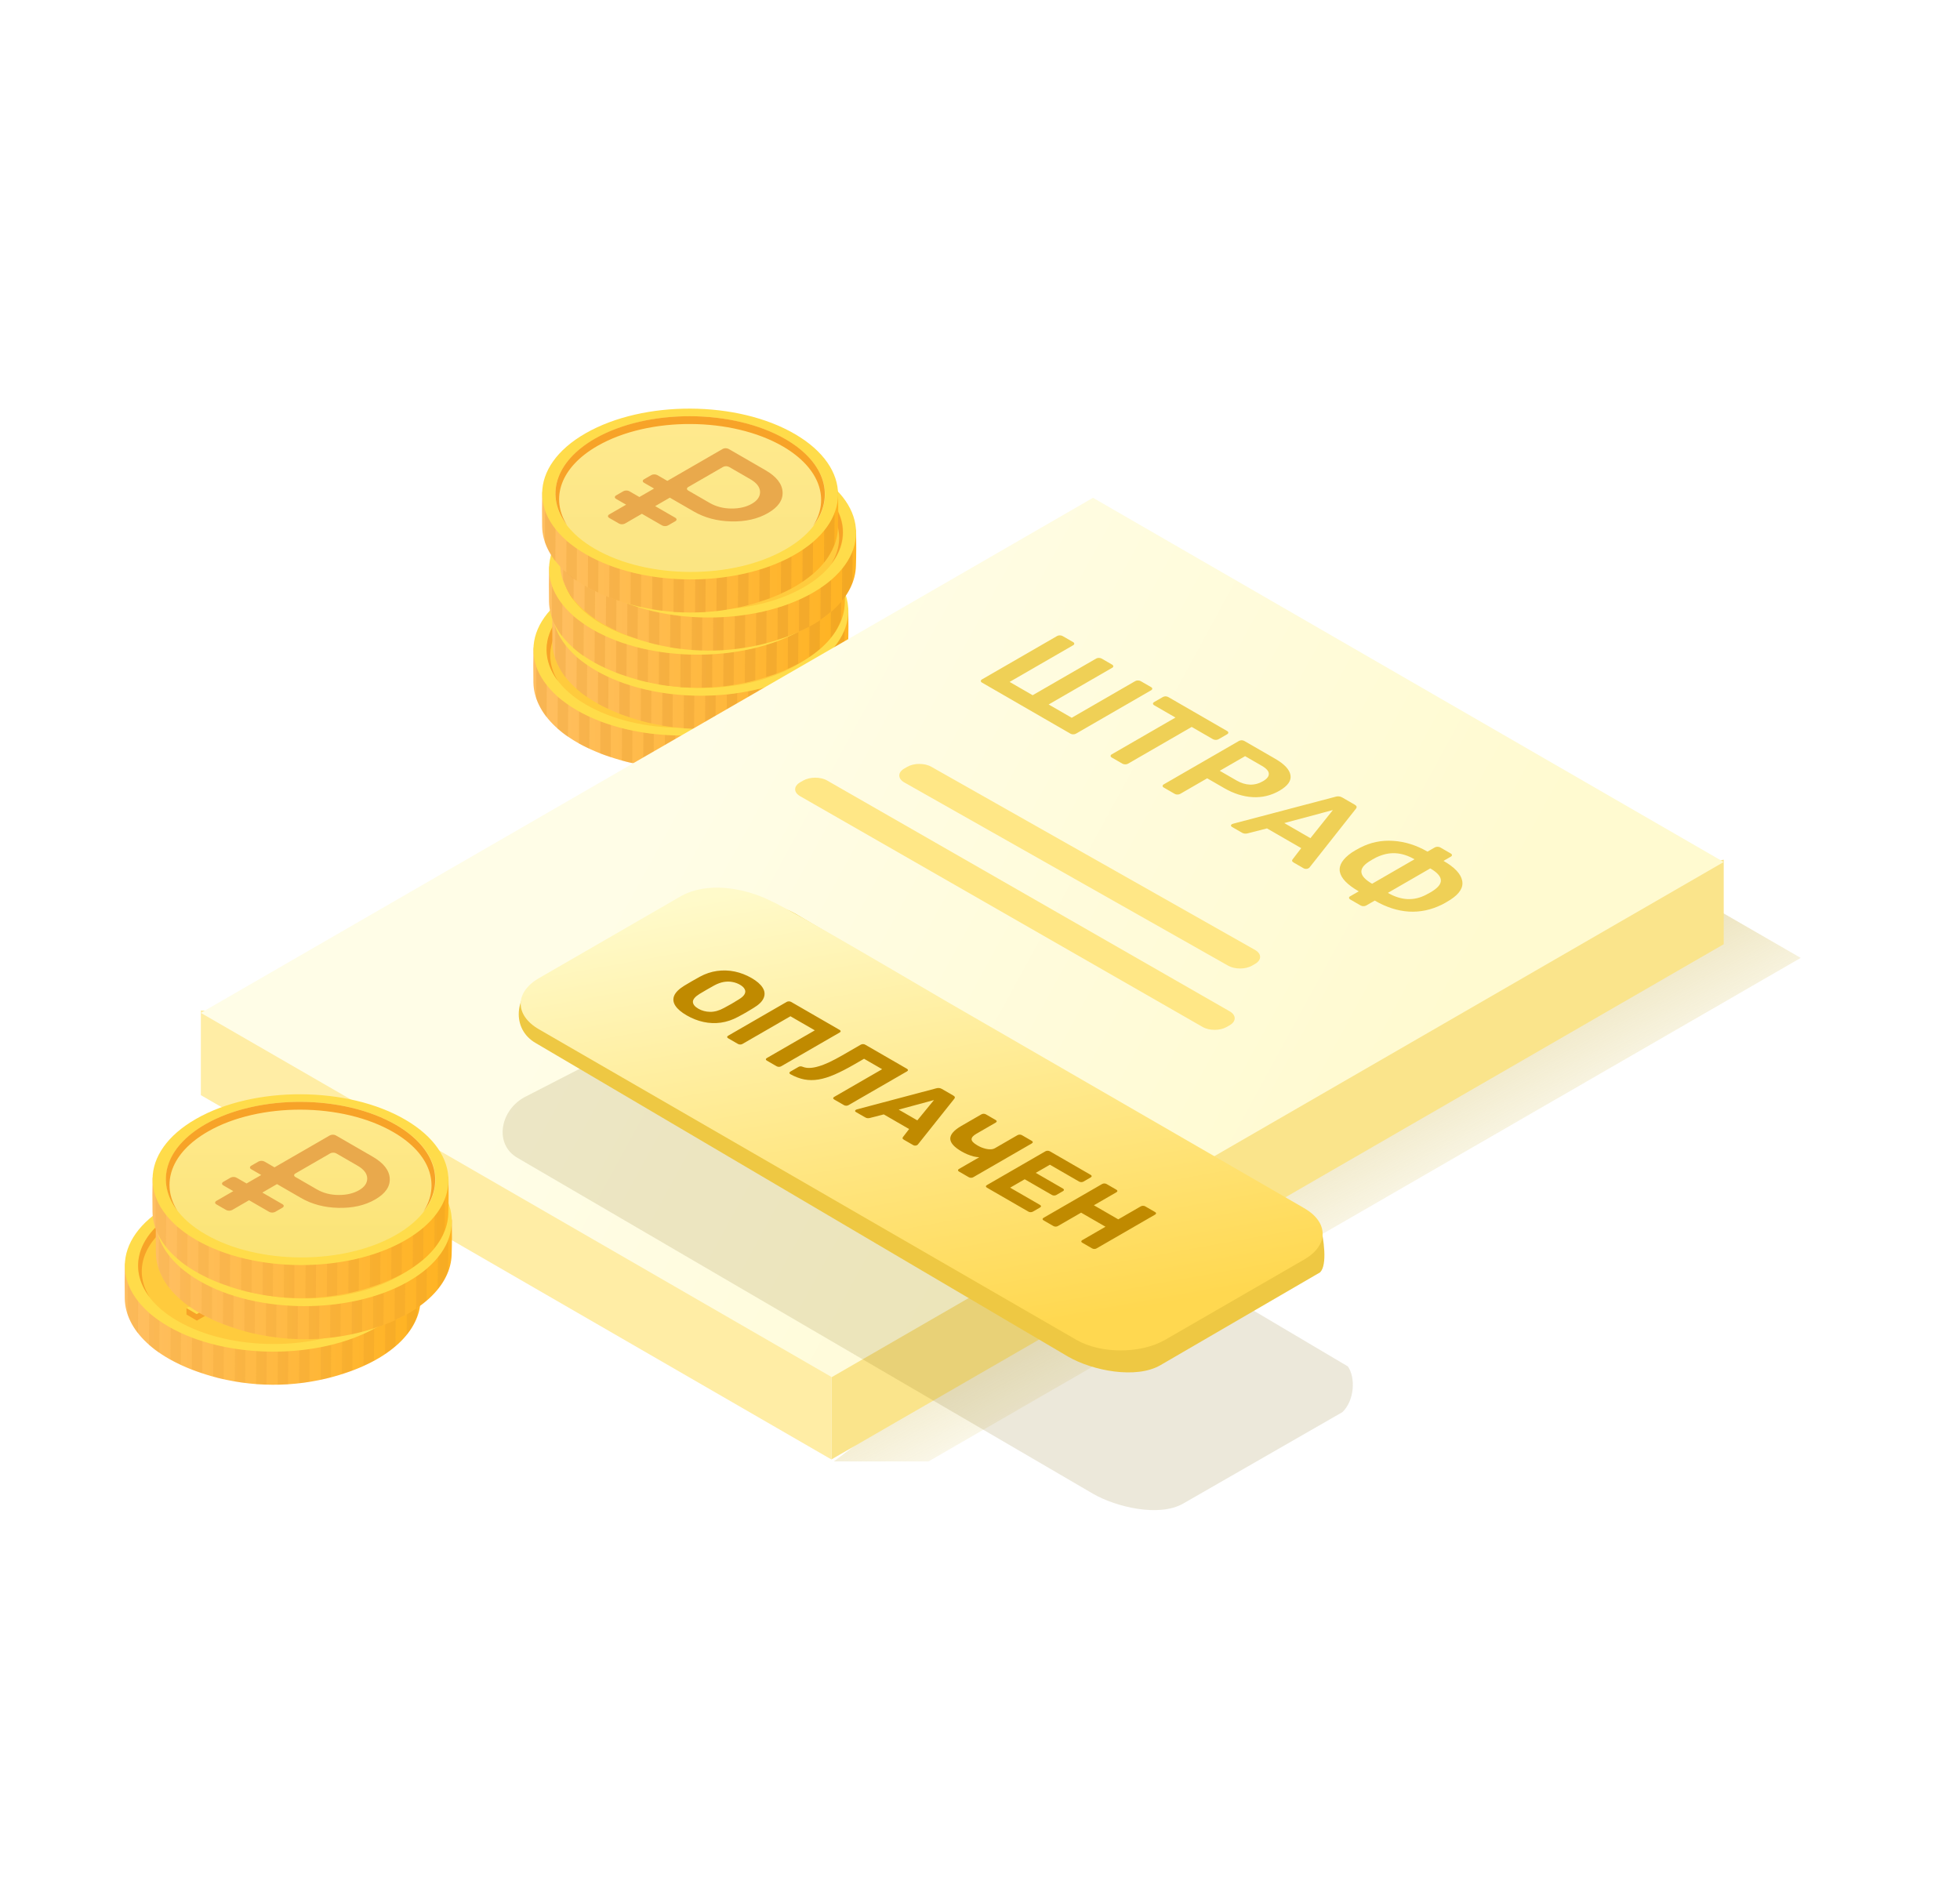 <svg width="283" height="273" viewBox="0 0 283 273" fill="none" xmlns="http://www.w3.org/2000/svg">
<g clip-path="url(#clip0_28398_41675)">
<path d="M119.752 93.801C119.779 95.438 119.779 97.101 119.725 98.737C119.618 103.137 115.433 107.51 107.224 109.79C101.429 111.399 95.233 111.373 89.438 109.709C81.229 107.349 77.098 102.949 77.017 98.55C76.99 96.913 76.99 95.25 77.044 93.614C77.125 89.214 119.671 89.402 119.752 93.801Z" fill="url(#paint0_linear_28398_41675)"/>
<path opacity="0.3" d="M117.714 99.086L117.687 103.78C118.384 102.922 118.867 102.037 119.189 101.125L119.216 96.537C118.894 97.396 118.384 98.254 117.714 99.086ZM106.795 105.202L106.768 109.897C106.259 110.031 105.776 110.165 105.266 110.273L105.293 105.524C105.803 105.417 106.312 105.336 106.795 105.202ZM100.598 106.088L100.571 110.916C100.062 110.943 99.579 110.943 99.069 110.97L99.096 106.168C99.606 106.168 100.115 106.114 100.598 106.088ZM103.71 105.792L103.683 110.568C103.174 110.648 102.691 110.729 102.181 110.782L102.208 106.034C102.718 105.953 103.2 105.846 103.71 105.792ZM116.104 100.803L116.077 105.39C115.621 105.792 115.111 106.168 114.575 106.544L114.602 101.849C115.111 101.5 115.675 101.151 116.104 100.803ZM109.907 104.29L109.88 108.931C109.397 109.119 108.888 109.253 108.378 109.414L108.405 104.746C108.888 104.585 109.424 104.451 109.907 104.29ZM113.019 102.868L112.992 107.509C112.509 107.778 111.999 107.992 111.49 108.234L111.517 103.566C111.999 103.324 112.536 103.11 113.019 102.868ZM97.513 106.168L97.486 110.97C96.977 110.943 96.494 110.943 95.984 110.916L96.011 106.088C96.494 106.088 97.004 106.141 97.513 106.168ZM82.034 101.661L82.007 106.383C81.444 106.007 80.961 105.605 80.505 105.202L80.532 100.615C80.961 100.991 81.525 101.312 82.034 101.661ZM94.401 105.98L94.374 110.729C93.865 110.675 93.382 110.594 92.872 110.514L92.899 105.739C93.409 105.792 93.892 105.927 94.401 105.98ZM78.949 98.844L78.922 103.539C78.225 102.654 77.742 101.715 77.42 100.776L77.447 96.242C77.769 97.154 78.305 98.013 78.949 98.844ZM85.119 103.432L85.093 108.1C84.583 107.858 84.073 107.617 83.59 107.348L83.617 102.707C84.1 102.976 84.61 103.19 85.119 103.432ZM88.204 104.639L88.177 109.307C87.668 109.146 87.158 108.985 86.675 108.797L86.702 104.156C87.185 104.344 87.722 104.478 88.204 104.639ZM91.316 105.444L91.289 110.192C90.78 110.085 90.297 109.951 89.787 109.816L89.814 105.122C90.297 105.256 90.806 105.336 91.316 105.444Z" fill="url(#paint1_linear_28398_41675)"/>
<path d="M83.32 85.082C74.951 89.857 74.924 97.663 83.24 102.519C91.556 107.375 105.077 107.428 113.447 102.653C121.816 97.878 121.843 90.072 113.527 85.216C105.211 80.36 91.663 80.307 83.32 85.082Z" fill="#FFDC4A"/>
<path opacity="0.4" d="M84.663 85.859C77.044 90.205 77.017 97.341 84.609 101.74C92.201 106.167 104.515 106.22 112.133 101.848C119.752 97.502 119.779 90.366 112.187 85.966C104.595 81.567 92.282 81.513 84.663 85.859Z" fill="#FFB32C"/>
<path d="M111.785 87.013C104.408 82.72 92.416 82.667 85.012 86.905C79.62 89.99 78.145 94.497 80.586 98.36C77.42 94.229 78.762 89.239 84.637 85.859C92.255 81.513 104.569 81.567 112.161 85.966C118.009 89.373 119.297 94.39 116.104 98.494C118.599 94.658 117.15 90.124 111.785 87.013Z" fill="#F7A328"/>
<path d="M87.935 98.709C86.808 97.878 85.923 96.778 85.923 95.597V94.659C85.896 93.746 86.486 92.7 88.096 91.761C91.1 90.071 94.293 90.286 98.236 91.332L99.926 91.788L104.299 89.266C103.467 89.213 102.341 89.347 100.704 89.776C100.034 89.937 99.551 89.937 98.961 89.615C98.612 89.427 98.022 88.891 98.022 88.354V87.415C98.022 87.147 98.156 86.852 98.639 86.584C99.765 85.94 103.146 85.859 106.767 87.871L108.886 86.611L110.389 87.496V88.435L108.967 89.266C110.174 90.178 110.898 91.198 110.898 92.217C110.898 92.191 110.898 93.103 110.898 93.103C110.898 94.068 110.228 95.034 108.725 95.919C106.204 97.368 103.038 97.127 99.685 96.241L97.78 95.732L92.63 98.709C93.542 98.763 94.937 98.656 97.083 98.119C97.914 97.905 98.478 97.931 99.122 98.307C99.524 98.548 99.846 99.058 99.819 99.568C99.819 99.46 99.846 100.399 99.846 100.399C99.846 100.775 99.658 101.177 99.122 101.473C98.21 102.009 94.856 102.626 90.188 100.104L87.372 101.714L85.869 100.829V99.89L87.935 98.709ZM106.848 92.244C107.331 91.949 107.652 91.627 107.813 91.278C107.679 90.957 107.411 90.661 107.009 90.393L103.146 92.62C104.46 92.888 105.828 92.808 106.848 92.244ZM99.47 100.265C99.363 100.346 99.256 100.453 99.122 100.534C99.256 100.453 99.363 100.346 99.47 100.265ZM89.92 97.556L94.534 94.873C92.898 94.659 91.288 94.846 89.974 95.597C89.437 95.919 89.088 96.241 88.927 96.59C89.088 96.939 89.437 97.261 89.92 97.556Z" fill="#F7A328"/>
<path d="M88.659 98.282C86.191 96.834 84.206 94.043 88.069 91.763C91.074 90.073 94.266 90.288 98.21 91.334L99.9 91.79L105.48 88.571C104.648 88.249 103.307 88.142 100.678 88.839C100.007 89 99.524 89 98.934 88.678C98.424 88.383 97.298 87.31 98.612 86.586C99.739 85.942 103.119 85.861 106.741 87.873L108.887 86.612L110.389 87.498L108.216 88.759C111.194 90.61 112.106 93.024 108.699 94.982C106.177 96.431 103.012 96.19 99.658 95.304L97.754 94.795L91.396 98.47C92.04 98.711 93.542 99.006 97.056 98.121C97.888 97.906 98.451 97.933 99.095 98.309C99.792 98.711 100.248 99.892 99.095 100.562C98.183 101.099 94.83 101.716 90.162 99.194L87.345 100.804L85.843 99.918L88.659 98.282ZM106.848 92.246C108.189 91.468 108.296 90.288 107.009 89.456L102.046 92.327C103.682 92.863 105.533 92.997 106.848 92.246ZM89.92 97.558L95.769 94.178C93.757 93.668 91.637 93.722 90.001 94.687C88.391 95.599 88.499 96.726 89.92 97.558Z" fill="#FFDC4A"/>
<path d="M122.488 88.059C122.515 89.695 122.515 91.359 122.461 92.995C122.354 97.395 118.169 101.768 109.96 104.048C104.166 105.657 97.969 105.631 92.174 103.967C83.965 101.607 79.834 97.207 79.754 92.807C79.727 91.171 79.727 89.508 79.78 87.871C79.861 83.472 122.408 83.66 122.488 88.059Z" fill="url(#paint2_linear_28398_41675)"/>
<path opacity="0.3" d="M120.45 93.344L120.423 98.038C121.121 97.18 121.603 96.295 121.925 95.382L121.952 90.795C121.63 91.68 121.121 92.512 120.45 93.344ZM109.531 99.46L109.505 104.155C108.995 104.289 108.512 104.423 108.002 104.53L108.029 99.782C108.539 99.675 109.049 99.594 109.531 99.46ZM103.335 100.345L103.308 105.174C102.798 105.201 102.315 105.201 101.805 105.228L101.832 100.426C102.342 100.426 102.825 100.372 103.335 100.345ZM106.446 100.05L106.42 104.825C105.91 104.906 105.427 104.986 104.917 105.04L104.944 100.292C105.454 100.211 105.937 100.104 106.446 100.05ZM118.84 95.061L118.813 99.648C118.357 100.05 117.848 100.426 117.311 100.801L117.338 96.107C117.848 95.758 118.411 95.409 118.84 95.061ZM112.643 98.548L112.617 103.189C112.134 103.377 111.624 103.511 111.114 103.672L111.141 99.004C111.624 98.843 112.16 98.709 112.643 98.548ZM115.755 97.126L115.728 101.767C115.246 102.035 114.736 102.25 114.226 102.491L114.253 97.824C114.736 97.609 115.272 97.368 115.755 97.126ZM100.25 100.426L100.223 105.228C99.713 105.201 99.23 105.201 98.72 105.174L98.747 100.345C99.23 100.372 99.74 100.399 100.25 100.426ZM84.771 95.919L84.744 100.64C84.18 100.265 83.698 99.862 83.242 99.46L83.268 94.873C83.698 95.248 84.261 95.57 84.771 95.919ZM97.138 100.238L97.111 104.986C96.601 104.933 96.118 104.852 95.609 104.772L95.635 99.997C96.145 100.077 96.628 100.184 97.138 100.238ZM81.686 93.102L81.659 97.797C80.961 96.912 80.478 95.973 80.156 95.034L80.183 90.5C80.505 91.412 81.042 92.271 81.686 93.102ZM87.856 97.689L87.829 102.357C87.319 102.116 86.809 101.874 86.327 101.606L86.353 96.965C86.836 97.234 87.346 97.448 87.856 97.689ZM90.941 98.897L90.914 103.565C90.404 103.404 89.894 103.243 89.412 103.055L89.438 98.414C89.921 98.602 90.458 98.736 90.941 98.897ZM94.053 99.701L94.026 104.45C93.516 104.342 93.033 104.208 92.523 104.074L92.55 99.38C93.033 99.514 93.543 99.594 94.053 99.701Z" fill="url(#paint3_linear_28398_41675)"/>
<path d="M86.058 79.34C77.688 84.115 77.661 91.921 85.977 96.777C94.293 101.633 107.814 101.686 116.184 96.911C124.554 92.136 124.581 84.329 116.264 79.474C107.948 74.618 94.401 74.565 86.058 79.34Z" fill="#FFDC4A"/>
<path opacity="0.4" d="M87.399 80.117C79.781 84.463 79.754 91.599 87.346 95.998C94.938 100.398 107.251 100.478 114.87 96.105C122.488 91.76 122.515 84.624 114.923 80.224C107.331 75.825 95.018 75.771 87.399 80.117Z" fill="#FFB32C"/>
<path d="M114.522 81.27C107.144 76.978 95.153 76.924 87.749 81.163C82.357 84.248 80.882 88.755 83.323 92.618C80.157 88.487 81.499 83.497 87.373 80.117C94.992 75.771 107.305 75.825 114.897 80.224C120.745 83.631 122.033 88.648 118.841 92.752C121.335 88.916 119.887 84.382 114.522 81.27Z" fill="#F7A328"/>
<path d="M90.672 92.969C89.546 92.138 88.66 91.038 88.66 89.857V88.918C88.633 88.006 89.224 86.96 90.833 86.021C93.838 84.331 97.03 84.546 100.974 85.592L102.664 86.048L107.036 83.526C106.205 83.472 105.078 83.607 103.442 84.036C102.771 84.197 102.288 84.197 101.698 83.875C101.349 83.687 100.759 83.151 100.759 82.614V81.675C100.759 81.407 100.893 81.112 101.376 80.844C102.503 80.2 105.883 80.119 109.505 82.131L111.677 80.87L113.18 81.756V82.695L111.758 83.526C112.965 84.438 113.689 85.458 113.689 86.477C113.689 86.45 113.689 87.362 113.689 87.362C113.689 88.328 113.019 89.294 111.517 90.179C108.995 91.628 105.829 91.386 102.476 90.501L100.571 89.991L95.421 92.969C96.333 93.023 97.728 92.915 99.874 92.379C100.705 92.164 101.269 92.191 101.913 92.567C102.315 92.808 102.637 93.318 102.61 93.828C102.61 93.72 102.637 94.659 102.637 94.659C102.637 95.035 102.449 95.437 101.913 95.732C101.001 96.269 97.647 96.886 92.979 94.364L90.163 95.974L88.66 95.088V94.15L90.672 92.969ZM109.585 86.504C110.068 86.209 110.39 85.887 110.551 85.538C110.417 85.216 110.148 84.921 109.746 84.653L105.883 86.879C107.197 87.148 108.566 87.094 109.585 86.504ZM102.208 94.525C102.1 94.606 101.993 94.713 101.859 94.793C101.993 94.713 102.1 94.606 102.208 94.525ZM92.657 91.816L97.272 89.133C95.635 88.918 94.026 89.106 92.711 89.857C92.175 90.179 91.826 90.501 91.665 90.85C91.826 91.199 92.175 91.52 92.657 91.816Z" fill="#F7A328"/>
<path d="M91.396 92.538C88.928 91.089 86.943 88.299 90.806 86.019C93.811 84.329 97.003 84.544 100.947 85.59L102.637 86.046L108.217 82.827C107.385 82.505 106.044 82.397 103.415 83.095C102.744 83.256 102.261 83.256 101.671 82.934C101.161 82.639 100.034 81.566 101.349 80.842C102.476 80.198 105.856 80.117 109.477 82.129L111.65 80.868L113.153 81.754L110.98 83.014C113.957 84.866 114.869 87.28 111.463 89.238C108.941 90.687 105.775 90.445 102.422 89.56L100.517 89.05L94.159 92.726C94.803 92.967 96.305 93.262 99.82 92.377C100.651 92.162 101.215 92.189 101.859 92.565C102.556 92.967 103.012 94.147 101.859 94.818C100.947 95.355 97.593 95.972 92.925 93.45L90.109 95.06L88.606 94.174L91.396 92.538ZM109.585 86.502C110.926 85.724 111.033 84.544 109.746 83.712L104.783 86.582C106.419 87.146 108.27 87.253 109.585 86.502ZM92.657 91.814L98.505 88.433C96.493 87.924 94.374 87.977 92.738 88.943C91.128 89.855 91.235 90.982 92.657 91.814Z" fill="#FFDC4A"/>
<path d="M122.005 82.129C122.032 83.765 122.032 85.429 121.978 87.065C121.871 91.465 117.686 95.837 109.477 98.118C103.682 99.727 97.486 99.7 91.691 98.037C83.482 95.676 79.351 91.277 79.27 86.877C79.244 85.241 79.244 83.578 79.297 81.941C79.405 77.568 121.924 77.729 122.005 82.129Z" fill="url(#paint4_linear_28398_41675)"/>
<path opacity="0.3" d="M119.965 87.412L119.939 92.107C120.636 91.249 121.119 90.363 121.441 89.451L121.468 84.864C121.173 85.749 120.636 86.581 119.965 87.412ZM109.074 93.529L109.047 98.224C108.537 98.358 108.055 98.492 107.545 98.599L107.572 93.851C108.055 93.743 108.564 93.663 109.074 93.529ZM102.85 94.414L102.823 99.243C102.314 99.27 101.831 99.27 101.321 99.297L101.348 94.495C101.858 94.495 102.367 94.441 102.85 94.414ZM105.962 94.119L105.935 98.894C105.426 98.975 104.943 99.055 104.433 99.109L104.46 94.361C104.969 94.28 105.452 94.2 105.962 94.119ZM118.383 89.129L118.356 93.717C117.9 94.119 117.39 94.495 116.854 94.87L116.88 90.176C117.39 89.827 117.927 89.505 118.383 89.129ZM112.159 92.617L112.132 97.258C111.649 97.446 111.14 97.58 110.63 97.741L110.657 93.073C111.166 92.912 111.676 92.778 112.159 92.617ZM115.271 91.195L115.244 95.836C114.761 96.077 114.251 96.319 113.742 96.56L113.769 91.892C114.278 91.678 114.788 91.463 115.271 91.195ZM99.765 94.495L99.738 99.297C99.229 99.27 98.746 99.27 98.236 99.243L98.263 94.414C98.772 94.441 99.255 94.468 99.765 94.495ZM84.286 90.015L84.259 94.736C83.696 94.361 83.213 93.958 82.757 93.556L82.784 88.968C83.213 89.317 83.776 89.639 84.286 90.015ZM96.653 94.307L96.626 99.055C96.117 99.001 95.634 98.921 95.124 98.841L95.151 94.066C95.661 94.146 96.144 94.253 96.653 94.307ZM81.201 87.198L81.174 91.892C80.477 91.007 79.994 90.068 79.672 89.129L79.699 84.596C80.021 85.481 80.557 86.339 81.201 87.198ZM87.371 91.758L87.344 96.426C86.835 96.185 86.325 95.943 85.842 95.675L85.869 91.034C86.352 91.302 86.888 91.517 87.371 91.758ZM90.483 92.966L90.456 97.633C89.947 97.472 89.437 97.311 88.954 97.124L88.981 92.483C89.464 92.671 89.973 92.805 90.483 92.966ZM93.568 93.77L93.541 98.519C93.032 98.411 92.549 98.277 92.039 98.143L92.066 93.448C92.576 93.583 93.058 93.663 93.568 93.77Z" fill="url(#paint5_linear_28398_41675)"/>
<path d="M85.575 73.41C77.205 78.185 77.179 85.992 85.495 90.847C93.811 95.703 107.332 95.757 115.701 90.981C124.071 86.206 124.098 78.4 115.782 73.544C107.466 68.689 93.945 68.635 85.575 73.41Z" fill="#FFDC4A"/>
<path opacity="0.4" d="M86.916 74.213C79.297 78.559 79.27 85.695 86.862 90.094C94.454 94.521 106.768 94.574 114.386 90.202C122.005 85.856 122.032 78.72 114.44 74.32C106.848 69.894 94.535 69.84 86.916 74.213Z" fill="#FFB32C"/>
<path d="M114.063 75.341C106.686 71.048 94.695 70.995 87.291 75.233C81.899 78.318 80.424 82.825 82.865 86.688C79.699 82.557 81.04 77.567 86.915 74.187C94.534 69.841 106.847 69.895 114.439 74.294C120.287 77.701 121.575 82.718 118.383 86.822C120.851 82.986 119.429 78.479 114.063 75.341Z" fill="#F7A328"/>
<path d="M90.188 87.037C89.061 86.206 88.176 85.106 88.176 83.926V82.987C88.149 82.075 88.74 81.028 90.349 80.089C93.354 78.399 96.546 78.614 100.489 79.66L102.18 80.116L106.552 77.595C105.721 77.541 104.594 77.675 102.957 78.104C102.287 78.265 101.804 78.265 101.214 77.943C100.865 77.755 100.275 77.219 100.275 76.683V75.743C100.275 75.475 100.409 75.18 100.892 74.912C102.019 74.268 105.399 74.188 109.02 76.2L111.193 74.939L112.695 75.824V76.763L111.274 77.595C112.481 78.507 113.205 79.526 113.205 80.546C113.205 80.519 113.205 81.431 113.205 81.431C113.205 82.397 112.534 83.362 111.032 84.248C108.51 85.696 105.345 85.455 101.992 84.57L100.087 84.06L94.936 87.037C95.849 87.091 97.243 86.984 99.39 86.447C100.221 86.233 100.785 86.26 101.428 86.635C101.831 86.876 102.153 87.386 102.126 87.896C102.126 87.789 102.153 88.728 102.153 88.728C102.153 89.103 101.965 89.505 101.428 89.801C100.516 90.337 97.163 90.954 92.495 88.433L89.678 90.042L88.176 89.157V88.218L90.188 87.037ZM109.101 80.572C109.584 80.277 109.905 79.955 110.066 79.606C109.932 79.285 109.664 78.99 109.262 78.721L105.399 80.948C106.74 81.216 108.081 81.162 109.101 80.572ZM101.723 88.594C101.616 88.674 101.509 88.781 101.375 88.862C101.509 88.781 101.616 88.701 101.723 88.594ZM92.173 85.884L96.787 83.201C95.151 82.987 93.541 83.174 92.227 83.926C91.691 84.248 91.342 84.569 91.181 84.918C91.368 85.294 91.691 85.616 92.173 85.884Z" fill="#F7A328"/>
<path d="M90.94 86.608C88.472 85.16 86.487 82.37 90.35 80.09C93.355 78.399 96.547 78.614 100.49 79.66L102.181 80.116L107.76 76.897C106.929 76.575 105.588 76.468 102.959 77.165C102.288 77.326 101.805 77.326 101.215 77.004C100.705 76.709 99.578 75.636 100.893 74.912C102.02 74.268 105.4 74.188 109.021 76.2L111.194 74.939L112.697 75.824L110.524 77.085C113.501 78.936 114.413 81.35 111.006 83.309C108.485 84.757 105.319 84.516 101.966 83.63L100.061 83.121L93.703 86.796C94.347 87.037 95.85 87.333 99.364 86.447C100.195 86.233 100.759 86.26 101.403 86.635C102.1 87.037 102.556 88.218 101.403 88.889C100.49 89.425 97.137 90.042 92.469 87.52L89.653 89.13L88.15 88.245L90.94 86.608ZM109.102 80.572C110.443 79.794 110.55 78.614 109.263 77.782L104.3 80.653C105.963 81.216 107.814 81.323 109.102 80.572ZM92.174 85.884L98.022 82.504C96.01 81.994 93.891 82.048 92.255 83.013C90.645 83.953 90.752 85.052 92.174 85.884Z" fill="#FFDC4A"/>
<path d="M123.614 76.764C123.641 78.401 123.641 80.064 123.587 81.7C123.48 86.1 119.295 90.473 111.086 92.753C105.292 94.362 99.095 94.336 93.3 92.672C85.091 90.312 80.96 85.912 80.88 81.513C80.853 79.876 80.853 78.213 80.906 76.576C81.014 72.177 123.561 72.365 123.614 76.764Z" fill="url(#paint6_linear_28398_41675)"/>
<path opacity="0.3" d="M121.602 82.049L121.575 86.743C122.273 85.885 122.756 85 123.078 84.088L123.104 79.5C122.783 80.359 122.273 81.217 121.602 82.049ZM110.684 88.165L110.657 92.86C110.147 92.994 109.664 93.128 109.155 93.235L109.182 88.487C109.691 88.38 110.201 88.299 110.684 88.165ZM104.487 89.05L104.46 93.879C103.95 93.906 103.467 93.906 102.958 93.933L102.985 89.131C103.494 89.104 103.977 89.077 104.487 89.05ZM107.599 88.728L107.572 93.504C107.062 93.584 106.579 93.665 106.07 93.718L106.096 88.97C106.606 88.916 107.089 88.809 107.599 88.728ZM119.993 83.739L119.966 88.326C119.51 88.728 119 89.104 118.464 89.48L118.49 84.785C119 84.463 119.563 84.114 119.993 83.739ZM113.796 87.226L113.769 91.867C113.286 92.055 112.776 92.189 112.267 92.35L112.293 87.682C112.776 87.548 113.313 87.414 113.796 87.226ZM116.881 85.831L116.854 90.472C116.371 90.74 115.861 90.955 115.352 91.197L115.378 86.529C115.888 86.287 116.425 86.073 116.881 85.831ZM101.402 89.104L101.375 93.906C100.865 93.879 100.382 93.879 99.873 93.852L99.9 89.023C100.382 89.05 100.892 89.104 101.402 89.104ZM85.923 84.624L85.896 89.346C85.333 88.97 84.85 88.567 84.394 88.165L84.421 83.578C84.85 83.927 85.413 84.275 85.923 84.624ZM98.29 88.943L98.263 93.691C97.754 93.638 97.271 93.557 96.761 93.477L96.788 88.702C97.297 88.755 97.78 88.863 98.29 88.943ZM82.838 81.807L82.811 86.502C82.114 85.617 81.631 84.678 81.309 83.739L81.336 79.205C81.658 80.09 82.167 80.976 82.838 81.807ZM89.008 86.394L88.981 91.062C88.472 90.821 87.962 90.579 87.479 90.311L87.506 85.67C87.989 85.939 88.498 86.153 89.008 86.394ZM92.093 87.575L92.066 92.243C91.556 92.082 91.047 91.921 90.564 91.733L90.591 87.092C91.074 87.307 91.61 87.441 92.093 87.575ZM95.205 88.406L95.178 93.155C94.668 93.047 94.186 92.913 93.676 92.779L93.703 88.085C94.186 88.192 94.695 88.299 95.205 88.406Z" fill="url(#paint7_linear_28398_41675)"/>
<path d="M87.183 68.045C78.813 72.82 78.786 80.626 87.102 85.482C95.418 90.338 108.939 90.391 117.309 85.616C125.679 80.841 125.706 73.034 117.389 68.179C109.073 63.323 95.553 63.27 87.183 68.045Z" fill="#FFDC4A"/>
<path opacity="0.4" d="M88.553 68.822C80.934 73.168 80.907 80.304 88.499 84.703C96.091 89.129 108.404 89.183 116.023 84.811C123.642 80.465 123.669 73.329 116.077 68.929C108.485 64.53 96.171 64.476 88.553 68.822Z" fill="#FFB32C"/>
<path d="M115.673 69.975C108.296 65.683 96.304 65.629 88.9 69.868C83.508 72.953 82.032 77.46 84.474 81.323C81.308 77.192 82.649 72.202 88.524 68.822C96.143 64.476 108.456 64.53 116.048 68.929C121.897 72.336 123.184 77.353 119.992 81.457C122.46 77.594 121.038 73.087 115.673 69.975Z" fill="#F7A328"/>
<path d="M91.799 81.674C90.672 80.843 89.787 79.743 89.787 78.562V77.623C89.76 76.711 90.35 75.665 91.96 74.726C94.964 73.036 98.156 73.251 102.1 74.297L103.79 74.753L108.163 72.231C107.331 72.178 106.204 72.312 104.568 72.741C103.897 72.902 103.414 72.902 102.824 72.58C102.475 72.392 101.885 71.856 101.885 71.319V70.38C101.885 70.112 102.019 69.817 102.502 69.549C103.629 68.905 107.009 68.824 110.631 70.836L112.803 69.575L114.306 70.461V71.4L112.884 72.231C114.091 73.143 114.815 74.163 114.815 75.182C114.815 75.155 114.815 76.067 114.815 76.067C114.815 77.033 114.145 77.999 112.643 78.884C110.121 80.333 106.955 80.091 103.602 79.206L101.697 78.697L96.547 81.674C97.459 81.728 98.854 81.621 101 81.084C101.832 80.869 102.395 80.896 103.039 81.272C103.441 81.513 103.763 82.023 103.736 82.533C103.736 82.425 103.763 83.364 103.763 83.364C103.763 83.74 103.575 84.142 103.039 84.437C102.127 84.974 98.773 85.591 94.106 83.069L91.289 84.679L89.787 83.793V82.855L91.799 81.674ZM110.738 75.182C111.221 74.887 111.543 74.565 111.704 74.216C111.569 73.894 111.301 73.599 110.899 73.331L107.036 75.558C108.35 75.826 109.718 75.772 110.738 75.182ZM103.334 83.23C103.227 83.311 103.119 83.418 102.985 83.498C103.146 83.391 103.253 83.311 103.334 83.23ZM93.811 80.521L98.425 77.838C96.788 77.623 95.179 77.811 93.864 78.562C93.328 78.884 92.979 79.206 92.818 79.555C92.979 79.904 93.328 80.226 93.811 80.521Z" fill="#F7A328"/>
<path d="M92.551 81.245C90.083 79.796 88.097 77.007 91.96 74.726C94.965 73.036 98.157 73.251 102.101 74.297L103.791 74.753L109.371 71.534C108.539 71.212 107.198 71.105 104.569 71.802C103.898 71.963 103.415 71.963 102.825 71.641C102.315 71.346 101.189 70.273 102.503 69.549C103.63 68.905 107.01 68.824 110.632 70.836L112.805 69.575L114.307 70.461L112.134 71.722C115.112 73.573 116.024 75.987 112.617 77.945C110.095 79.394 106.93 79.153 103.576 78.267L101.672 77.758L95.314 81.433C95.958 81.674 97.46 81.969 100.974 81.084C101.806 80.87 102.369 80.896 103.013 81.272C103.71 81.674 104.166 82.855 103.013 83.525C102.101 84.062 98.748 84.679 94.08 82.157L91.263 83.767L89.761 82.882L92.551 81.245ZM110.739 75.182C112.08 74.404 112.188 73.224 110.9 72.392L105.937 75.263C107.573 75.826 109.424 75.933 110.739 75.182ZM93.811 80.521L99.66 77.141C97.648 76.631 95.528 76.684 93.892 77.65C92.282 78.562 92.39 79.689 93.811 80.521Z" fill="#FFDC4A"/>
<path d="M121.012 71.264C121.039 72.9 121.039 74.563 120.985 76.2C120.878 80.599 116.693 84.972 108.484 87.252C102.689 88.862 96.492 88.835 90.698 87.172C82.489 84.811 78.358 80.412 78.277 76.012C78.251 74.376 78.251 72.712 78.304 71.076C78.412 66.703 120.931 66.864 121.012 71.264Z" fill="url(#paint8_linear_28398_41675)"/>
<path opacity="0.3" d="M119 76.547L118.973 81.242C119.67 80.383 120.153 79.498 120.475 78.586L120.502 73.999C120.18 74.884 119.644 75.716 119 76.547ZM108.081 82.664L108.054 87.358C107.545 87.493 107.062 87.627 106.552 87.734L106.579 82.986C107.089 82.878 107.572 82.798 108.081 82.664ZM101.884 83.549L101.858 88.378C101.348 88.405 100.865 88.405 100.355 88.431L100.382 83.629C100.865 83.629 101.375 83.576 101.884 83.549ZM104.969 83.254L104.943 88.029C104.433 88.109 103.95 88.19 103.44 88.244L103.467 83.495C103.977 83.415 104.46 83.334 104.969 83.254ZM117.39 78.264L117.363 82.852C116.907 83.254 116.397 83.629 115.861 84.005L115.888 79.31C116.397 78.962 116.961 78.64 117.39 78.264ZM111.166 81.752L111.14 86.393C110.657 86.58 110.147 86.715 109.637 86.876L109.664 82.208C110.174 82.047 110.683 81.913 111.166 81.752ZM114.278 80.33L114.251 84.971C113.768 85.239 113.259 85.454 112.749 85.695L112.776 81.027C113.286 80.813 113.795 80.598 114.278 80.33ZM98.772 83.629L98.746 88.431C98.236 88.405 97.753 88.405 97.243 88.378L97.27 83.549C97.78 83.576 98.263 83.603 98.772 83.629ZM83.294 79.15L83.267 83.871C82.703 83.495 82.221 83.093 81.764 82.691L81.791 78.103C82.247 78.452 82.811 78.774 83.294 79.15ZM95.687 83.442L95.661 88.19C95.151 88.136 94.668 88.056 94.158 87.975L94.185 83.2C94.668 83.281 95.178 83.388 95.687 83.442ZM80.209 76.333L80.182 81.027C79.484 80.142 79.001 79.203 78.679 78.264L78.706 73.731C79.028 74.616 79.565 75.474 80.209 76.333ZM86.406 80.893L86.379 85.561C85.869 85.32 85.359 85.078 84.876 84.81L84.903 80.169C85.359 80.437 85.896 80.652 86.406 80.893ZM89.49 82.1L89.464 86.768C88.954 86.607 88.444 86.446 87.961 86.258L87.988 81.618C88.471 81.805 88.981 81.939 89.49 82.1ZM92.576 82.905L92.549 87.653C92.039 87.546 91.556 87.412 91.046 87.278L91.073 82.583C91.583 82.717 92.066 82.825 92.576 82.905Z" fill="url(#paint9_linear_28398_41675)"/>
<path d="M84.581 62.545C76.211 67.32 76.184 75.126 84.501 79.982C92.817 84.838 106.337 84.891 114.707 80.116C123.077 75.341 123.104 67.534 114.788 62.679C106.472 57.823 92.951 57.77 84.581 62.545Z" fill="#FFDC4A"/>
<path opacity="0.4" d="M85.923 63.348C78.304 67.694 78.277 74.83 85.869 79.229C93.461 83.656 105.774 83.709 113.393 79.336C121.012 74.99 121.039 67.855 113.447 63.455C105.855 59.029 93.542 58.975 85.923 63.348Z" fill="url(#paint10_linear_28398_41675)"/>
<path d="M113.07 64.475C105.693 60.183 93.701 60.13 86.297 64.368C80.905 67.453 79.43 71.96 81.871 75.823C78.706 71.692 80.047 66.702 85.922 63.322C93.54 58.976 105.854 59.03 113.446 63.429C119.294 66.836 120.582 71.853 117.389 75.957C119.857 72.121 118.436 67.614 113.07 64.475Z" fill="#F7A328"/>
<path d="M105.267 67.419C105.028 67.281 104.64 67.281 104.401 67.419L99.367 70.325C99.128 70.463 99.128 70.687 99.367 70.825L102.45 72.605C103.391 73.148 104.436 73.421 105.585 73.425C106.751 73.438 107.745 73.207 108.569 72.731C109.359 72.275 109.751 71.706 109.745 71.023C109.723 70.331 109.258 69.723 108.35 69.198L105.267 67.419ZM97.507 74.758C97.746 74.897 97.746 75.121 97.507 75.258L96.457 75.865C96.218 76.003 95.83 76.003 95.591 75.865L92.681 74.185L90.24 75.595C90.001 75.733 89.613 75.733 89.374 75.595L87.962 74.78C87.723 74.641 87.723 74.418 87.962 74.28L90.404 72.87L88.955 72.034C88.716 71.896 88.716 71.672 88.955 71.534L90.005 70.927C90.244 70.789 90.632 70.789 90.871 70.927L92.32 71.764L94.438 70.541L92.989 69.705C92.75 69.567 92.75 69.343 92.989 69.205L94.039 68.598C94.278 68.46 94.666 68.46 94.905 68.598L96.354 69.435L104.342 64.823C104.581 64.685 104.969 64.685 105.208 64.823L110.519 67.889C112.087 68.794 112.912 69.833 112.993 71.006C113.074 72.198 112.375 73.221 110.896 74.075C109.417 74.929 107.645 75.332 105.58 75.286C103.549 75.239 101.75 74.763 100.182 73.857L96.715 71.856L94.597 73.079L97.507 74.758Z" fill="#E9A94C"/>
<path opacity="0.4" d="M235.728 124.299L260 138.311L134.061 211.012H120.394L235.728 124.299Z" fill="url(#paint11_linear_28398_41675)"/>
<path d="M120.043 210.728L248.884 136.333V124.133L120.043 149.504V210.728Z" fill="#FAE48B"/>
<path d="M29 158.127L120.042 210.728V149.485L29 145.898V158.127Z" fill="#FFEDA5"/>
<path d="M29.001 146.251L120.096 198.841L248.884 124.463L157.814 71.873L29.001 146.251Z" fill="url(#paint12_linear_28398_41675)"/>
<path d="M181.228 139.17C182.191 138.614 182.184 137.711 181.211 137.16L134.457 110.705C133.498 110.162 131.96 110.167 131.01 110.715L130.565 110.972C129.601 111.528 129.609 112.431 130.582 112.982L177.336 139.437C178.295 139.98 179.833 139.976 180.783 139.427L181.228 139.17Z" fill="#FFE786"/>
<path d="M177.559 148.027C178.518 147.473 178.515 146.575 177.553 146.024L119.43 112.699C118.473 112.15 116.927 112.152 115.972 112.703L115.527 112.96C114.568 113.514 114.57 114.412 115.533 114.963L173.655 148.287C174.613 148.837 176.159 148.835 177.113 148.284L177.559 148.027Z" fill="#FFE786"/>
<g filter="url(#filter0_f_28398_41675)">
<path d="M95.322 148.338L75.621 158.479C72.129 160.495 71.393 165.263 74.71 167.178L157.819 215.682C161.137 217.597 167.365 219.103 170.857 217.087L193.83 203.894C195.571 202.215 195.756 198.917 194.612 197.292L112.062 148.417C108.744 146.502 101.254 145.62 95.322 148.338Z" fill="#836809" fill-opacity="0.15"/>
</g>
<path d="M97.54 131.52L77.768 141.62C74.275 143.636 73.791 148.548 77.329 150.592L154.215 195.879C157.754 197.922 164.04 199.144 167.532 197.128L190.608 183.712C191.681 182.639 191.144 178.882 190.608 176.735L114.843 131.924C111.304 129.881 103.512 128.825 97.54 131.52Z" fill="#EEC843"/>
<path d="M136.609 144.558L188.322 174.452C191.863 176.497 191.858 179.813 188.312 181.86L168.24 193.449C164.694 195.497 158.949 195.499 155.408 193.455L77.832 148.628C74.291 146.584 74.296 143.267 77.841 141.22L81.902 138.875C82.885 138.308 97.293 129.989 98.433 129.331C101.99 127.402 107.168 128.006 111.403 130.131C114.644 131.594 134.282 143.214 136.609 144.558Z" fill="url(#paint13_linear_28398_41675)"/>
<path d="M99.162 146.615C98.374 146.16 97.824 145.693 97.513 145.213C97.201 144.733 97.144 144.25 97.344 143.765C97.552 143.275 98.041 142.793 98.811 142.318C99.175 142.098 99.539 141.883 99.903 141.673C100.275 141.458 100.656 141.243 101.046 141.028C101.851 140.593 102.678 140.315 103.527 140.195C104.393 140.075 105.246 140.103 106.086 140.278C106.935 140.458 107.745 140.77 108.515 141.215C109.277 141.655 109.81 142.118 110.113 142.603C110.425 143.093 110.477 143.588 110.269 144.088C110.07 144.583 109.589 145.06 108.827 145.52C108.463 145.75 108.095 145.973 107.723 146.188C107.359 146.398 106.982 146.605 106.593 146.81C105.77 147.255 104.934 147.538 104.086 147.658C103.246 147.773 102.41 147.74 101.579 147.56C100.747 147.38 99.942 147.065 99.162 146.615ZM100.838 145.648C101.34 145.938 101.903 146.088 102.527 146.098C103.168 146.108 103.834 145.923 104.527 145.543C104.926 145.333 105.289 145.133 105.619 144.943C105.956 144.748 106.303 144.538 106.658 144.313C107.099 144.048 107.385 143.788 107.515 143.533C107.645 143.278 107.645 143.038 107.515 142.813C107.403 142.588 107.177 142.378 106.84 142.183C106.502 141.988 106.134 141.855 105.735 141.785C105.346 141.71 104.93 141.71 104.488 141.785C104.055 141.865 103.605 142.03 103.137 142.28C102.756 142.49 102.397 142.693 102.059 142.888C101.73 143.078 101.379 143.285 101.007 143.51C100.357 143.915 100.037 144.3 100.046 144.665C100.063 145.025 100.327 145.353 100.838 145.648ZM105.139 149.916C105.044 149.861 104.997 149.799 104.997 149.729C104.997 149.659 105.044 149.596 105.139 149.541L113.583 144.666C113.678 144.611 113.787 144.584 113.908 144.584C114.029 144.584 114.137 144.611 114.233 144.666L121.235 148.709C121.33 148.764 121.377 148.826 121.377 148.896C121.377 148.966 121.33 149.029 121.235 149.084L112.791 153.959C112.696 154.014 112.587 154.041 112.466 154.041C112.345 154.041 112.237 154.014 112.141 153.959L110.725 153.141C110.63 153.086 110.582 153.024 110.582 152.954C110.582 152.884 110.63 152.821 110.725 152.766L117.649 148.769L114.129 146.736L107.205 150.734C107.11 150.789 107.001 150.816 106.88 150.816C106.759 150.816 106.651 150.789 106.555 150.734L105.139 149.916ZM120.446 158.754C120.351 158.699 120.303 158.636 120.303 158.566C120.303 158.496 120.351 158.434 120.446 158.379L127.37 154.381L124.759 152.874L123.343 153.691C122.295 154.296 121.351 154.781 120.511 155.146C119.68 155.506 118.909 155.746 118.199 155.866C117.489 155.986 116.8 155.984 116.133 155.859C115.484 155.734 114.813 155.481 114.12 155.101C114.033 155.051 113.986 154.989 113.977 154.914C113.986 154.839 114.038 154.774 114.133 154.719L115.289 154.051C115.471 153.946 115.679 153.941 115.912 154.036C116.207 154.156 116.54 154.209 116.913 154.194C117.294 154.184 117.718 154.109 118.186 153.969C118.671 153.829 119.195 153.626 119.758 153.361C120.329 153.091 120.944 152.766 121.602 152.386L124.278 150.841C124.374 150.786 124.482 150.759 124.603 150.759C124.724 150.759 124.828 150.784 124.915 150.834L130.955 154.321C131.051 154.376 131.098 154.439 131.098 154.509C131.098 154.579 131.051 154.641 130.955 154.696L122.512 159.571C122.416 159.626 122.308 159.654 122.187 159.654C122.066 159.654 121.957 159.626 121.862 159.571L120.446 158.754ZM123.577 160.561C123.499 160.516 123.46 160.464 123.46 160.404C123.469 160.339 123.508 160.286 123.577 160.246C123.621 160.221 123.664 160.201 123.707 160.186L135.152 157.149C135.273 157.109 135.407 157.091 135.555 157.096C135.702 157.101 135.845 157.144 135.983 157.224L137.646 158.184C137.785 158.264 137.858 158.346 137.867 158.431C137.875 158.516 137.845 158.594 137.776 158.664L132.515 165.271C132.489 165.296 132.454 165.321 132.411 165.346C132.342 165.386 132.251 165.409 132.138 165.414C132.034 165.414 131.943 165.391 131.865 165.346L130.514 164.566C130.384 164.491 130.319 164.419 130.319 164.349C130.319 164.279 130.337 164.224 130.371 164.184L131.268 163.021L127.604 160.906L125.591 161.424C125.522 161.444 125.426 161.454 125.305 161.454C125.184 161.454 125.058 161.416 124.928 161.341L123.577 160.561ZM129.761 160.216L132.45 161.769L134.853 158.836L129.761 160.216ZM138.453 169.15C138.366 169.1 138.323 169.04 138.323 168.97C138.323 168.9 138.37 168.837 138.466 168.782L141.389 167.095C141.129 167.085 140.847 167.042 140.544 166.967C140.25 166.887 139.951 166.785 139.648 166.66C139.362 166.535 139.094 166.4 138.842 166.255C137.751 165.625 137.206 165.005 137.206 164.395C137.214 163.79 137.751 163.18 138.816 162.565L141.7 160.9C141.796 160.845 141.904 160.817 142.025 160.817C142.146 160.817 142.25 160.842 142.337 160.892L143.766 161.717C143.861 161.772 143.909 161.835 143.909 161.905C143.909 161.975 143.861 162.037 143.766 162.092L140.973 163.705C140.505 163.975 140.276 164.242 140.284 164.507C140.293 164.772 140.579 165.067 141.142 165.392C141.306 165.487 141.492 165.58 141.7 165.67C141.917 165.755 142.142 165.825 142.376 165.88C142.61 165.935 142.839 165.957 143.064 165.947C143.289 165.937 143.493 165.88 143.675 165.775L146.909 163.907C147.005 163.852 147.113 163.825 147.234 163.825C147.355 163.825 147.459 163.85 147.546 163.9L148.975 164.725C149.07 164.78 149.118 164.842 149.118 164.912C149.118 164.982 149.07 165.045 148.975 165.1L140.531 169.975C140.436 170.03 140.328 170.057 140.206 170.057C140.085 170.057 139.977 170.03 139.882 169.975L138.453 169.15ZM142.5 171.486C142.404 171.431 142.357 171.369 142.357 171.299C142.357 171.229 142.404 171.166 142.5 171.111L150.943 166.236C151.039 166.181 151.147 166.154 151.268 166.154C151.389 166.154 151.498 166.181 151.593 166.236L157.477 169.634C157.573 169.689 157.62 169.751 157.62 169.821C157.62 169.891 157.573 169.954 157.477 170.009L156.438 170.609C156.352 170.659 156.248 170.684 156.126 170.684C156.005 170.684 155.897 170.656 155.802 170.601L151.593 168.171L149.553 169.349L153.476 171.614C153.572 171.669 153.619 171.731 153.619 171.801C153.619 171.871 153.572 171.934 153.476 171.989L152.515 172.544C152.429 172.594 152.325 172.619 152.203 172.619C152.082 172.619 151.974 172.591 151.879 172.536L147.955 170.271L145.851 171.486L150.164 173.976C150.259 174.031 150.307 174.094 150.307 174.164C150.307 174.234 150.259 174.296 150.164 174.351L149.138 174.944C149.042 174.999 148.934 175.026 148.813 175.026C148.692 175.026 148.583 174.999 148.488 174.944L142.5 171.486ZM150.682 176.21C150.587 176.155 150.539 176.093 150.539 176.023C150.539 175.953 150.587 175.89 150.682 175.835L159.126 170.96C159.221 170.905 159.329 170.878 159.45 170.878C159.572 170.878 159.68 170.905 159.775 170.96L161.191 171.778C161.286 171.833 161.334 171.895 161.334 171.965C161.334 172.035 161.286 172.098 161.191 172.153L157.944 174.028L161.464 176.06L164.712 174.185C164.807 174.13 164.915 174.103 165.036 174.103C165.158 174.103 165.266 174.13 165.361 174.185L166.777 175.003C166.872 175.058 166.92 175.12 166.92 175.19C166.92 175.26 166.872 175.323 166.777 175.378L158.333 180.253C158.238 180.308 158.13 180.335 158.009 180.335C157.887 180.335 157.779 180.308 157.684 180.253L156.268 179.435C156.173 179.38 156.125 179.318 156.125 179.248C156.125 179.178 156.173 179.115 156.268 179.06L159.619 177.125L156.099 175.093L152.747 177.028C152.652 177.083 152.544 177.11 152.423 177.11C152.301 177.11 152.193 177.083 152.098 177.028L150.682 176.21Z" fill="#C08A00"/>
<path d="M141.784 98.558C141.673 98.494 141.617 98.417 141.617 98.327C141.617 98.238 141.673 98.161 141.784 98.097L152.629 91.836C152.751 91.765 152.884 91.733 153.028 91.74C153.183 91.74 153.316 91.772 153.427 91.836L154.941 92.71C155.062 92.78 155.118 92.857 155.107 92.94C155.118 93.023 155.062 93.1 154.941 93.171L145.776 98.462L149.102 100.382L158.267 95.091C158.389 95.021 158.522 94.989 158.666 94.995C158.822 94.995 158.955 95.027 159.066 95.091L160.562 95.955C160.684 96.026 160.745 96.106 160.745 96.195C160.757 96.279 160.701 96.356 160.579 96.426L151.414 101.717L154.741 103.638L163.906 98.347C164.028 98.276 164.161 98.244 164.305 98.251C164.46 98.251 164.593 98.282 164.704 98.347L166.201 99.211C166.323 99.281 166.379 99.358 166.367 99.441C166.379 99.525 166.323 99.601 166.201 99.672L155.356 105.933C155.245 105.997 155.112 106.029 154.957 106.029C154.813 106.035 154.68 106.003 154.558 105.933L141.784 98.558Z" fill="#EFD056"/>
<path d="M160.524 109.377C160.413 109.313 160.357 109.236 160.357 109.147C160.357 109.057 160.413 108.98 160.524 108.916L169.722 103.606L166.644 101.829C166.534 101.765 166.478 101.688 166.478 101.599C166.478 101.509 166.534 101.432 166.644 101.368L167.875 100.658C167.997 100.587 168.13 100.549 168.275 100.542C168.43 100.542 168.568 100.578 168.69 100.648L177.173 105.546C177.295 105.616 177.356 105.696 177.356 105.786C177.356 105.875 177.295 105.955 177.173 106.026L175.942 106.736C175.831 106.8 175.698 106.832 175.543 106.832C175.388 106.832 175.249 106.797 175.127 106.727L172.067 104.96L162.869 110.27C162.758 110.334 162.625 110.366 162.47 110.366C162.314 110.366 162.176 110.331 162.054 110.261L160.524 109.377Z" fill="#EFD056"/>
<path d="M168.033 113.713C167.922 113.649 167.866 113.572 167.866 113.482C167.866 113.393 167.922 113.316 168.033 113.252L178.861 107C178.983 106.93 179.116 106.891 179.26 106.885C179.415 106.885 179.554 106.92 179.676 106.991L184.134 109.564C185.464 110.332 186.196 111.12 186.329 111.927C186.473 112.727 185.941 113.476 184.732 114.174C183.524 114.871 182.226 115.179 180.84 115.096C179.476 115.012 178.124 114.583 176.782 113.809L174.303 112.378L170.411 114.625C170.3 114.689 170.167 114.721 170.012 114.721C169.868 114.727 169.735 114.695 169.613 114.625L168.033 113.713ZM178.545 112.695C179.188 113.066 179.831 113.265 180.474 113.29C181.129 113.309 181.755 113.146 182.354 112.8C182.93 112.467 183.213 112.112 183.202 111.734C183.202 111.35 182.869 110.966 182.204 110.582L179.776 109.18L176.116 111.293L178.545 112.695Z" fill="#EFD056"/>
<path d="M177.883 119.399C177.794 119.348 177.744 119.281 177.733 119.198C177.733 119.121 177.783 119.054 177.883 118.996L178.066 118.929L192.802 115.049C193.157 114.934 193.49 114.966 193.8 115.145L195.613 116.192C195.902 116.358 195.957 116.551 195.78 116.768L189.06 125.277C189.038 125.302 188.993 125.334 188.927 125.373C188.827 125.43 188.711 125.459 188.578 125.459C188.445 125.459 188.334 125.433 188.245 125.382L186.798 124.547C186.654 124.463 186.576 124.38 186.565 124.297C186.554 124.214 186.576 124.143 186.632 124.086L187.879 122.463L182.939 119.611L180.128 120.331C179.829 120.401 179.562 120.369 179.33 120.235L177.883 119.399ZM189.21 121.022L192.453 116.96L185.434 118.842L189.21 121.022Z" fill="#EFD056"/>
<path d="M194.954 129.87C194.843 129.806 194.788 129.729 194.788 129.64C194.777 129.557 194.832 129.48 194.954 129.409L196.185 128.699C192.88 126.791 192.548 124.921 195.187 123.09L195.769 122.735L196.384 122.399C197.881 121.624 199.473 121.295 201.158 121.41C202.855 121.519 204.507 122.037 206.115 122.966L207.163 122.361C207.285 122.29 207.418 122.258 207.562 122.265C207.717 122.265 207.85 122.297 207.961 122.361L209.475 123.235C209.597 123.305 209.652 123.382 209.641 123.465C209.652 123.548 209.597 123.625 209.475 123.695L208.427 124.3C210.035 125.229 210.933 126.183 211.121 127.162C211.321 128.135 210.75 129.054 209.408 129.918C209.242 130.027 209.02 130.162 208.743 130.322C208.532 130.443 208.355 130.539 208.211 130.61C205.072 132.153 201.835 131.961 198.497 130.034L197.266 130.744C197.144 130.815 197.011 130.847 196.867 130.84C196.723 130.847 196.59 130.815 196.468 130.744L194.954 129.87ZM204.235 124.07C203.315 123.539 202.4 123.247 201.491 123.196C200.582 123.145 199.65 123.35 198.696 123.811L198.164 124.099L197.649 124.416C196.063 125.446 196.218 126.509 198.114 127.604L204.235 124.07ZM200.393 128.92C202.311 130.027 204.152 130.117 205.915 129.188C206.037 129.131 206.248 129.016 206.547 128.843C207.579 128.247 208.078 127.665 208.044 127.095C208.022 126.532 207.512 125.962 206.514 125.386L200.393 128.92Z" fill="#EFD056"/>
<path d="M60.752 182.766C60.779 184.403 60.779 186.066 60.725 187.702C60.618 192.102 56.433 196.475 48.224 198.755C42.429 200.364 36.233 200.338 30.438 198.674C22.229 196.314 18.098 191.914 18.017 187.515C17.991 185.878 17.991 184.215 18.044 182.578C18.151 178.179 60.671 178.34 60.752 182.766Z" fill="url(#paint14_linear_28398_41675)"/>
<path opacity="0.2" d="M58.74 188.024L58.713 192.718C59.411 191.86 59.893 190.975 60.215 190.063L60.242 185.475C59.92 186.361 59.384 187.219 58.74 188.024ZM47.822 194.167L47.795 198.862C47.285 198.996 46.802 199.13 46.292 199.237L46.319 194.462C46.829 194.355 47.312 194.274 47.822 194.167ZM41.625 195.052L41.598 199.881C41.088 199.908 40.605 199.908 40.096 199.935L40.122 195.133C40.605 195.106 41.115 195.079 41.625 195.052ZM44.71 194.73L44.683 199.506C44.173 199.586 43.69 199.666 43.181 199.72L43.208 194.972C43.717 194.918 44.227 194.811 44.71 194.73ZM57.13 189.741L57.103 194.328C56.648 194.73 56.138 195.106 55.601 195.482L55.628 190.787C56.138 190.438 56.701 190.116 57.13 189.741ZM50.907 193.228L50.88 197.869C50.397 198.057 49.887 198.191 49.377 198.352L49.404 193.684C49.914 193.523 50.451 193.416 50.907 193.228ZM54.019 191.806L53.992 196.447C53.509 196.716 52.999 196.93 52.489 197.172L52.516 192.504C53.026 192.289 53.536 192.075 54.019 191.806ZM38.513 195.106L38.486 199.908C37.976 199.881 37.493 199.881 36.984 199.854L37.011 195.026C37.52 195.052 38.003 195.106 38.513 195.106ZM23.034 190.626L23.007 195.347C22.444 194.972 21.961 194.569 21.505 194.167L21.532 189.58C21.988 189.928 22.551 190.277 23.034 190.626ZM35.428 194.918L35.401 199.666C34.891 199.613 34.408 199.532 33.899 199.452L33.926 194.677C34.435 194.757 34.918 194.865 35.428 194.918ZM19.949 187.809L19.922 192.504C19.225 191.619 18.742 190.68 18.42 189.741L18.447 185.207C18.769 186.092 19.305 186.951 19.949 187.809ZM26.146 192.37L26.119 197.037C25.609 196.796 25.1 196.555 24.617 196.286L24.644 191.645C25.127 191.94 25.636 192.155 26.146 192.37ZM29.231 193.577L29.204 198.245C28.694 198.084 28.185 197.923 27.702 197.735L27.729 193.094C28.212 193.309 28.721 193.416 29.231 193.577ZM32.316 194.408L32.289 199.157C31.779 199.049 31.297 198.915 30.787 198.781L30.814 194.087C31.323 194.194 31.833 194.301 32.316 194.408Z" fill="url(#paint15_linear_28398_41675)"/>
<path d="M24.321 174.047C15.951 178.822 15.925 186.629 24.241 191.485C32.557 196.34 46.078 196.394 54.447 191.619C62.817 186.844 62.844 179.037 54.528 174.181C46.212 169.299 32.691 169.245 24.321 174.047Z" fill="#FFDC4A"/>
<path opacity="0.4" d="M25.662 174.824C18.043 179.17 18.017 186.306 25.608 190.706C33.2 195.132 45.514 195.186 53.132 190.813C60.751 186.467 60.778 179.331 53.186 174.932C45.621 170.505 33.281 170.452 25.662 174.824Z" fill="#FFB32C"/>
<path d="M52.81 175.952C45.433 171.66 33.442 171.606 26.038 175.845C20.645 178.93 19.17 183.437 21.611 187.3C18.446 183.168 19.787 178.179 25.662 174.798C33.281 170.453 45.594 170.506 53.186 174.906C59.034 178.313 60.322 183.329 57.13 187.434C59.598 183.598 58.176 179.091 52.81 175.952Z" fill="#F7A328"/>
<path d="M28.936 187.651C27.809 186.819 26.924 185.719 26.924 184.539V183.6C26.897 182.688 27.487 181.642 29.097 180.703C32.102 179.013 35.294 179.227 39.237 180.273L40.927 180.73L45.3 178.208C44.468 178.154 43.342 178.288 41.705 178.718C41.035 178.878 40.552 178.879 39.962 178.557C39.613 178.369 39.023 177.832 39.023 177.296V176.357C39.023 176.089 39.157 175.793 39.64 175.525C40.767 174.881 44.147 174.801 47.768 176.813L49.941 175.552L51.443 176.437V177.376L50.022 178.208C51.229 179.12 51.953 180.139 51.953 181.159C51.953 181.132 51.953 182.044 51.953 182.044C51.953 183.01 51.282 183.976 49.78 184.861C47.258 186.309 44.093 186.068 40.74 185.183L38.835 184.673L33.684 187.651C34.596 187.704 35.991 187.597 38.138 187.061C38.969 186.846 39.532 186.873 40.176 187.248C40.579 187.49 40.901 187.999 40.874 188.509C40.874 188.402 40.901 189.341 40.901 189.341C40.901 189.716 40.713 190.119 40.176 190.414C39.264 190.95 35.911 191.567 31.243 189.046L28.426 190.682L26.924 189.797V188.858L28.936 187.651ZM47.849 181.186C48.331 180.89 48.653 180.569 48.814 180.22C48.68 179.898 48.412 179.603 48.01 179.335L44.147 181.561C45.488 181.829 46.829 181.776 47.849 181.186ZM40.471 189.207C40.364 189.287 40.257 189.394 40.123 189.475C40.257 189.394 40.391 189.314 40.471 189.207ZM30.921 186.524L35.535 183.841C33.899 183.627 32.289 183.815 30.975 184.566C30.438 184.888 30.09 185.21 29.929 185.558C30.116 185.907 30.438 186.229 30.921 186.524Z" fill="#F7A328"/>
<path d="M29.688 187.222C27.22 185.773 25.235 182.983 29.098 180.703C32.103 179.013 35.295 179.227 39.239 180.273L40.929 180.73L46.508 177.51C45.677 177.188 44.336 177.081 41.707 177.779C41.036 177.94 40.553 177.94 39.963 177.618C39.453 177.323 38.326 176.249 39.641 175.525C40.768 174.881 44.148 174.801 47.769 176.813L49.942 175.552L51.445 176.437L49.272 177.698C52.249 179.549 53.161 181.964 49.755 183.922C47.233 185.371 44.067 185.129 40.714 184.244L38.809 183.734L32.451 187.409C33.095 187.651 34.597 187.946 38.112 187.061C38.943 186.846 39.507 186.873 40.151 187.248C40.848 187.651 41.304 188.831 40.151 189.502C39.239 190.038 35.885 190.655 31.217 188.134L28.401 189.743L26.898 188.858L29.688 187.222ZM47.85 181.186C49.191 180.408 49.298 179.227 48.011 178.396L43.048 181.266C44.711 181.829 46.562 181.937 47.85 181.186ZM30.922 186.524L36.77 183.144C34.758 182.634 32.639 182.688 31.003 183.654C29.42 184.566 29.5 185.692 30.922 186.524Z" fill="#FFDC4A"/>
<path d="M65.24 176.192C65.267 177.828 65.267 179.492 65.213 181.128C65.106 185.528 60.921 189.9 52.712 192.181C46.918 193.79 40.721 193.763 34.926 192.1C26.717 189.739 22.586 185.34 22.506 180.94C22.479 179.304 22.479 177.641 22.532 176.004C22.64 171.605 65.16 171.792 65.24 176.192Z" fill="url(#paint16_linear_28398_41675)"/>
<path opacity="0.2" d="M63.228 181.45L63.201 186.144C63.899 185.286 64.382 184.4 64.704 183.488L64.731 178.901C64.409 179.786 63.872 180.645 63.228 181.45ZM52.31 187.593L52.283 192.287C51.773 192.422 51.29 192.556 50.781 192.663L50.807 187.915C51.317 187.807 51.8 187.7 52.31 187.593ZM46.113 188.478L46.086 193.307C45.576 193.334 45.093 193.334 44.584 193.36L44.611 188.559C45.093 188.532 45.603 188.505 46.113 188.478ZM49.198 188.156L49.171 192.931C48.661 193.012 48.178 193.092 47.669 193.146L47.696 188.398C48.205 188.344 48.688 188.237 49.198 188.156ZM61.619 183.166L61.592 187.754C61.136 188.156 60.626 188.532 60.089 188.907L60.116 184.213C60.626 183.864 61.189 183.542 61.619 183.166ZM55.395 186.654L55.368 191.295C54.885 191.483 54.375 191.617 53.866 191.778L53.892 187.11C54.402 186.949 54.912 186.842 55.395 186.654ZM58.507 185.232L58.48 189.873C57.997 190.141 57.487 190.356 56.978 190.597L57.004 185.93C57.514 185.715 58.024 185.5 58.507 185.232ZM43.001 188.532L42.974 193.334C42.464 193.307 41.981 193.307 41.472 193.28L41.499 188.451C42.008 188.478 42.491 188.532 43.001 188.532ZM27.522 184.052L27.495 188.773C26.932 188.398 26.449 187.995 25.993 187.593L26.02 183.005C26.476 183.354 27.039 183.703 27.522 184.052ZM39.916 188.344L39.889 193.092C39.379 193.039 38.896 192.958 38.387 192.878L38.413 188.103C38.923 188.183 39.406 188.29 39.916 188.344ZM24.437 181.235L24.41 185.93C23.712 185.044 23.23 184.105 22.908 183.166L22.934 178.633C23.256 179.518 23.793 180.377 24.437 181.235ZM30.634 185.795L30.607 190.463C30.097 190.222 29.587 189.98 29.105 189.712L29.131 185.071C29.614 185.366 30.124 185.581 30.634 185.795ZM33.719 187.003L33.692 191.67C33.182 191.509 32.673 191.349 32.19 191.161L32.217 186.52C32.699 186.734 33.209 186.842 33.719 187.003ZM36.804 187.834L36.777 192.583C36.267 192.475 35.785 192.341 35.275 192.207L35.302 187.512C35.811 187.62 36.321 187.727 36.804 187.834Z" fill="url(#paint17_linear_28398_41675)"/>
<path d="M28.81 167.475C20.44 172.25 20.413 180.056 28.729 184.912C37.045 189.768 50.566 189.821 58.936 185.046C67.306 180.271 67.332 172.465 59.016 167.609C50.7 162.753 37.179 162.673 28.81 167.475Z" fill="#FFDC4A"/>
<path opacity="0.4" d="M30.151 168.252C22.533 172.598 22.506 179.734 30.098 184.133C37.69 188.559 50.003 188.613 57.622 184.24C65.24 179.894 65.267 172.759 57.675 168.359C50.11 163.933 37.77 163.906 30.151 168.252Z" fill="#FFB32C"/>
<path d="M57.299 169.378C49.922 165.086 37.93 165.032 30.526 169.27C25.134 172.355 23.658 176.862 26.1 180.725C22.934 176.594 24.275 171.604 30.15 168.224C37.769 163.878 50.082 163.932 57.674 168.332C63.523 171.739 64.81 176.755 61.618 180.86C64.086 177.023 62.664 172.516 57.299 169.378Z" fill="#F7A328"/>
<path d="M33.423 181.075C32.297 180.243 31.412 179.143 31.412 177.963V177.024C31.385 176.112 31.975 175.065 33.584 174.126C36.589 172.436 39.781 172.651 43.725 173.697L45.415 174.153L49.788 171.632C48.956 171.578 47.829 171.712 46.193 172.141C45.522 172.302 45.039 172.302 44.449 171.98C44.1 171.793 43.51 171.256 43.51 170.72V169.781C43.51 169.512 43.644 169.217 44.127 168.949C45.254 168.305 48.634 168.225 52.255 170.237L54.428 168.976L55.931 169.861V170.8L54.509 171.632C55.716 172.544 56.44 173.563 56.44 174.583C56.44 174.556 56.44 175.468 56.44 175.468C56.44 176.434 55.77 177.399 54.267 178.285C51.746 179.733 48.58 179.492 45.227 178.606L43.322 178.097L38.172 181.075C39.084 181.128 40.479 181.021 42.625 180.484C43.456 180.27 44.02 180.297 44.664 180.672C45.066 180.914 45.388 181.423 45.361 181.933C45.388 181.826 45.388 182.765 45.388 182.765C45.388 183.14 45.2 183.543 44.664 183.838C43.752 184.374 40.398 184.991 35.731 182.469L32.914 184.079L31.412 183.194V182.255L33.423 181.075ZM52.336 174.609C52.819 174.314 53.141 173.992 53.302 173.644C53.168 173.322 52.899 173.027 52.497 172.758L48.634 174.985C49.975 175.253 51.317 175.2 52.336 174.609ZM44.959 182.63C44.852 182.711 44.744 182.818 44.61 182.899C44.744 182.818 44.878 182.738 44.959 182.63ZM35.409 179.948L40.023 177.265C38.386 177.051 36.777 177.238 35.462 177.989C34.926 178.311 34.577 178.633 34.416 178.982C34.604 179.331 34.926 179.653 35.409 179.948Z" fill="#F7A328"/>
<path d="M34.177 180.645C31.709 179.197 29.723 176.407 33.586 174.126C36.591 172.436 39.783 172.651 43.727 173.697L45.417 174.153L50.997 170.934C50.165 170.612 48.824 170.505 46.195 171.202C45.524 171.363 45.041 171.363 44.451 171.041C43.941 170.746 42.815 169.673 44.129 168.949C45.256 168.305 48.636 168.225 52.258 170.237L54.431 168.976L55.933 169.861L53.76 171.122C56.738 172.973 57.65 175.387 54.243 177.346C51.721 178.794 48.556 178.553 45.202 177.668L43.298 177.158L36.94 180.833C37.584 181.075 39.086 181.37 42.6 180.484C43.432 180.27 43.995 180.297 44.639 180.672C45.336 181.075 45.792 182.255 44.639 182.926C43.727 183.462 40.373 184.079 35.706 181.557L32.889 183.194L31.387 182.309L34.177 180.645ZM52.338 174.609C53.679 173.831 53.787 172.651 52.499 171.819L47.536 174.69C49.199 175.253 51.05 175.361 52.338 174.609ZM35.411 179.948L41.259 176.568C39.247 176.058 37.127 176.112 35.491 177.077C33.908 177.99 33.989 179.116 35.411 179.948Z" fill="#FFDC4A"/>
<path d="M64.757 170.264C64.784 171.901 64.784 173.564 64.73 175.2C64.623 179.6 60.438 183.973 52.229 186.253C46.434 187.862 40.237 187.836 34.443 186.172C26.234 183.812 22.103 179.412 22.022 175.013C21.995 173.376 21.995 171.713 22.049 170.076C22.156 165.677 64.703 165.865 64.757 170.264Z" fill="url(#paint18_linear_28398_41675)"/>
<path opacity="0.2" d="M62.745 175.522L62.718 180.216C63.415 179.358 63.898 178.473 64.22 177.561L64.247 172.973C63.925 173.859 63.415 174.717 62.745 175.522ZM51.826 181.665L51.8 186.36C51.29 186.494 50.807 186.628 50.297 186.735L50.324 181.987C50.834 181.88 51.343 181.772 51.826 181.665ZM45.63 182.55L45.603 187.379C45.093 187.406 44.61 187.406 44.1 187.433L44.127 182.631C44.637 182.604 45.12 182.577 45.63 182.55ZM48.715 182.228L48.688 187.004C48.178 187.084 47.695 187.165 47.185 187.218L47.212 182.47C47.722 182.416 48.232 182.309 48.715 182.228ZM61.135 177.239L61.108 181.826C60.652 182.228 60.143 182.604 59.606 182.98L59.633 178.285C60.143 177.963 60.706 177.614 61.135 177.239ZM54.938 180.726L54.911 185.367C54.429 185.555 53.919 185.689 53.409 185.85L53.436 181.182C53.919 181.021 54.455 180.914 54.938 180.726ZM58.023 179.331L57.996 183.972C57.514 184.24 57.004 184.455 56.494 184.697L56.521 180.029C57.031 179.787 57.567 179.573 58.023 179.331ZM42.518 182.604L42.491 187.406C41.981 187.379 41.498 187.379 40.989 187.352L41.015 182.524C41.525 182.55 42.035 182.604 42.518 182.604ZM27.066 178.124L27.039 182.845C26.475 182.47 25.992 182.068 25.536 181.665L25.563 177.078C25.992 177.427 26.556 177.775 27.066 178.124ZM39.433 182.416L39.406 187.165C38.896 187.111 38.413 187.03 37.903 186.95L37.93 182.175C38.44 182.255 38.923 182.363 39.433 182.416ZM23.98 175.307L23.954 180.002C23.256 179.117 22.773 178.178 22.451 177.239L22.478 172.705C22.8 173.59 23.31 174.476 23.98 175.307ZM30.151 179.895L30.124 184.562C29.614 184.321 29.104 184.079 28.622 183.811L28.648 179.17C29.131 179.439 29.641 179.653 30.151 179.895ZM33.236 181.075L33.209 185.743C32.699 185.582 32.189 185.421 31.706 185.233L31.733 180.592C32.216 180.807 32.753 180.914 33.236 181.075ZM36.347 181.907L36.321 186.655C35.811 186.548 35.328 186.413 34.818 186.279L34.845 181.585C35.328 181.692 35.838 181.799 36.347 181.907Z" fill="url(#paint19_linear_28398_41675)"/>
<path d="M28.327 161.545C19.957 166.32 19.93 174.126 28.247 178.982C36.563 183.838 50.084 183.891 58.453 179.116C66.823 174.341 66.85 166.535 58.534 161.679C50.218 156.823 36.697 156.77 28.327 161.545Z" fill="#FFDC4A"/>
<path opacity="0.4" d="M29.695 162.322C22.076 166.668 22.05 173.804 29.642 178.203C37.233 182.63 49.547 182.683 57.166 178.31C64.784 173.938 64.811 166.829 57.219 162.429C49.627 158.03 37.287 157.976 29.695 162.322Z" fill="url(#paint20_linear_28398_41675)"/>
<path d="M48.547 166.534C48.308 166.396 47.92 166.396 47.681 166.534L42.648 169.44C42.408 169.578 42.408 169.802 42.648 169.94L45.73 171.72C46.671 172.263 47.716 172.537 48.865 172.54C50.031 172.553 51.026 172.322 51.849 171.847C52.639 171.39 53.031 170.821 53.025 170.138C53.003 169.446 52.538 168.838 51.63 168.314L48.547 166.534ZM40.787 173.874C41.026 174.012 41.026 174.236 40.787 174.374L39.737 174.98C39.498 175.118 39.11 175.118 38.871 174.98L35.962 173.3L33.52 174.71C33.281 174.848 32.893 174.848 32.654 174.71L31.242 173.895C31.003 173.757 31.003 173.533 31.242 173.395L33.684 171.985L32.235 171.149C31.996 171.011 31.996 170.787 32.235 170.649L33.285 170.043C33.525 169.905 33.912 169.905 34.151 170.043L35.6 170.879L37.718 169.656L36.269 168.82C36.03 168.682 36.03 168.458 36.269 168.32L37.32 167.714C37.559 167.576 37.946 167.576 38.186 167.714L39.634 168.55L47.622 163.938C47.862 163.8 48.249 163.8 48.488 163.938L53.799 167.004C55.367 167.909 56.192 168.948 56.273 170.121C56.355 171.313 55.656 172.336 54.176 173.19C52.697 174.044 50.925 174.448 48.861 174.401C46.83 174.354 45.03 173.878 43.462 172.972L39.996 170.971L37.878 172.194L40.787 173.874Z" fill="#E9A94C"/>
<path d="M56.815 163.475C49.438 159.183 37.447 159.13 30.043 163.368C24.65 166.453 23.175 170.96 25.616 174.823C22.451 170.692 23.792 165.702 29.667 162.322C37.286 157.976 49.599 158.03 57.191 162.429C63.039 165.836 64.327 170.853 61.134 174.957C63.602 171.094 62.181 166.587 56.815 163.475Z" fill="#F7A328"/>
</g>
<defs>
<filter id="filter0_f_28398_41675" x="51.575" y="125.621" width="164.758" height="113.424" filterUnits="userSpaceOnUse" color-interpolation-filters="sRGB">
<feFlood flood-opacity="0" result="BackgroundImageFix"/>
<feBlend mode="normal" in="SourceGraphic" in2="BackgroundImageFix" result="shape"/>
<feGaussianBlur stdDeviation="10.5" result="effect1_foregroundBlur_28398_41675"/>
</filter>
<linearGradient id="paint0_linear_28398_41675" x1="119.782" y1="100.694" x2="77.008" y2="100.694" gradientUnits="userSpaceOnUse">
<stop stop-color="#FFB321"/>
<stop offset="1" stop-color="#FFBF62"/>
</linearGradient>
<linearGradient id="paint1_linear_28398_41675" x1="119.231" y1="103.605" x2="77.437" y2="103.605" gradientUnits="userSpaceOnUse">
<stop stop-color="#D88F25"/>
<stop offset="1" stop-color="#EBA136"/>
</linearGradient>
<linearGradient id="paint2_linear_28398_41675" x1="122.518" y1="94.952" x2="79.745" y2="94.952" gradientUnits="userSpaceOnUse">
<stop stop-color="#FFB321"/>
<stop offset="1" stop-color="#FFBF62"/>
</linearGradient>
<linearGradient id="paint3_linear_28398_41675" x1="121.967" y1="97.865" x2="80.173" y2="97.865" gradientUnits="userSpaceOnUse">
<stop stop-color="#D88F25"/>
<stop offset="1" stop-color="#EBA136"/>
</linearGradient>
<linearGradient id="paint4_linear_28398_41675" x1="122.035" y1="89.027" x2="79.262" y2="89.027" gradientUnits="userSpaceOnUse">
<stop stop-color="#FFB321"/>
<stop offset="1" stop-color="#FFBF62"/>
</linearGradient>
<linearGradient id="paint5_linear_28398_41675" x1="121.489" y1="91.938" x2="79.695" y2="91.938" gradientUnits="userSpaceOnUse">
<stop stop-color="#D88F25"/>
<stop offset="1" stop-color="#EBA136"/>
</linearGradient>
<linearGradient id="paint6_linear_28398_41675" x1="123.644" y1="83.657" x2="80.871" y2="83.657" gradientUnits="userSpaceOnUse">
<stop stop-color="#FFB321"/>
<stop offset="1" stop-color="#FFBF62"/>
</linearGradient>
<linearGradient id="paint7_linear_28398_41675" x1="123.115" y1="86.564" x2="81.321" y2="86.564" gradientUnits="userSpaceOnUse">
<stop stop-color="#D88F25"/>
<stop offset="1" stop-color="#EBA136"/>
</linearGradient>
<linearGradient id="paint8_linear_28398_41675" x1="121.041" y1="78.161" x2="78.269" y2="78.161" gradientUnits="userSpaceOnUse">
<stop stop-color="#FFB321"/>
<stop offset="1" stop-color="#FFBF62"/>
</linearGradient>
<linearGradient id="paint9_linear_28398_41675" x1="120.503" y1="81.074" x2="78.709" y2="81.074" gradientUnits="userSpaceOnUse">
<stop stop-color="#D88F25"/>
<stop offset="1" stop-color="#EBA136"/>
</linearGradient>
<linearGradient id="paint10_linear_28398_41675" x1="99.658" y1="60.102" x2="99.658" y2="82.583" gradientUnits="userSpaceOnUse">
<stop stop-color="#FFFEF5"/>
<stop offset="1" stop-color="#F5F2D8"/>
</linearGradient>
<linearGradient id="paint11_linear_28398_41675" x1="190.197" y1="124.299" x2="217.864" y2="175.474" gradientUnits="userSpaceOnUse">
<stop offset="0.432" stop-color="#BC9E33"/>
<stop offset="1" stop-color="#D6B924" stop-opacity="0.028"/>
</linearGradient>
<linearGradient id="paint12_linear_28398_41675" x1="195.896" y1="171.152" x2="95.544" y2="116.414" gradientUnits="userSpaceOnUse">
<stop stop-color="#FFFAD0"/>
<stop offset="1" stop-color="#FFFDE7"/>
</linearGradient>
<linearGradient id="paint13_linear_28398_41675" x1="78.986" y1="133.804" x2="91.419" y2="202.225" gradientUnits="userSpaceOnUse">
<stop stop-color="#FFFACA"/>
<stop offset="1" stop-color="#FFD850"/>
</linearGradient>
<linearGradient id="paint14_linear_28398_41675" x1="60.782" y1="189.654" x2="18.008" y2="189.654" gradientUnits="userSpaceOnUse">
<stop stop-color="#FFB321"/>
<stop offset="1" stop-color="#FFBF62"/>
</linearGradient>
<linearGradient id="paint15_linear_28398_41675" x1="60.245" y1="192.557" x2="18.451" y2="192.557" gradientUnits="userSpaceOnUse">
<stop stop-color="#D88F25"/>
<stop offset="1" stop-color="#EBA136"/>
</linearGradient>
<linearGradient id="paint16_linear_28398_41675" x1="65.27" y1="183.084" x2="22.497" y2="183.084" gradientUnits="userSpaceOnUse">
<stop stop-color="#FFB321"/>
<stop offset="1" stop-color="#FFBF62"/>
</linearGradient>
<linearGradient id="paint17_linear_28398_41675" x1="64.733" y1="185.985" x2="22.938" y2="185.985" gradientUnits="userSpaceOnUse">
<stop stop-color="#D88F25"/>
<stop offset="1" stop-color="#EBA136"/>
</linearGradient>
<linearGradient id="paint18_linear_28398_41675" x1="64.787" y1="177.157" x2="22.013" y2="177.157" gradientUnits="userSpaceOnUse">
<stop stop-color="#FFB321"/>
<stop offset="1" stop-color="#FFBF62"/>
</linearGradient>
<linearGradient id="paint19_linear_28398_41675" x1="64.256" y1="180.061" x2="22.462" y2="180.061" gradientUnits="userSpaceOnUse">
<stop stop-color="#D88F25"/>
<stop offset="1" stop-color="#EBA136"/>
</linearGradient>
<linearGradient id="paint20_linear_28398_41675" x1="43.431" y1="159.096" x2="43.431" y2="181.557" gradientUnits="userSpaceOnUse">
<stop stop-color="#FFFEF5"/>
<stop offset="1" stop-color="#F4EEB7"/>
</linearGradient>
<clipPath id="clip0_28398_41675">
<rect width="283" height="273" fill="white" transform="translate(283 273) rotate(-180)"/>
</clipPath>
</defs>
</svg>
